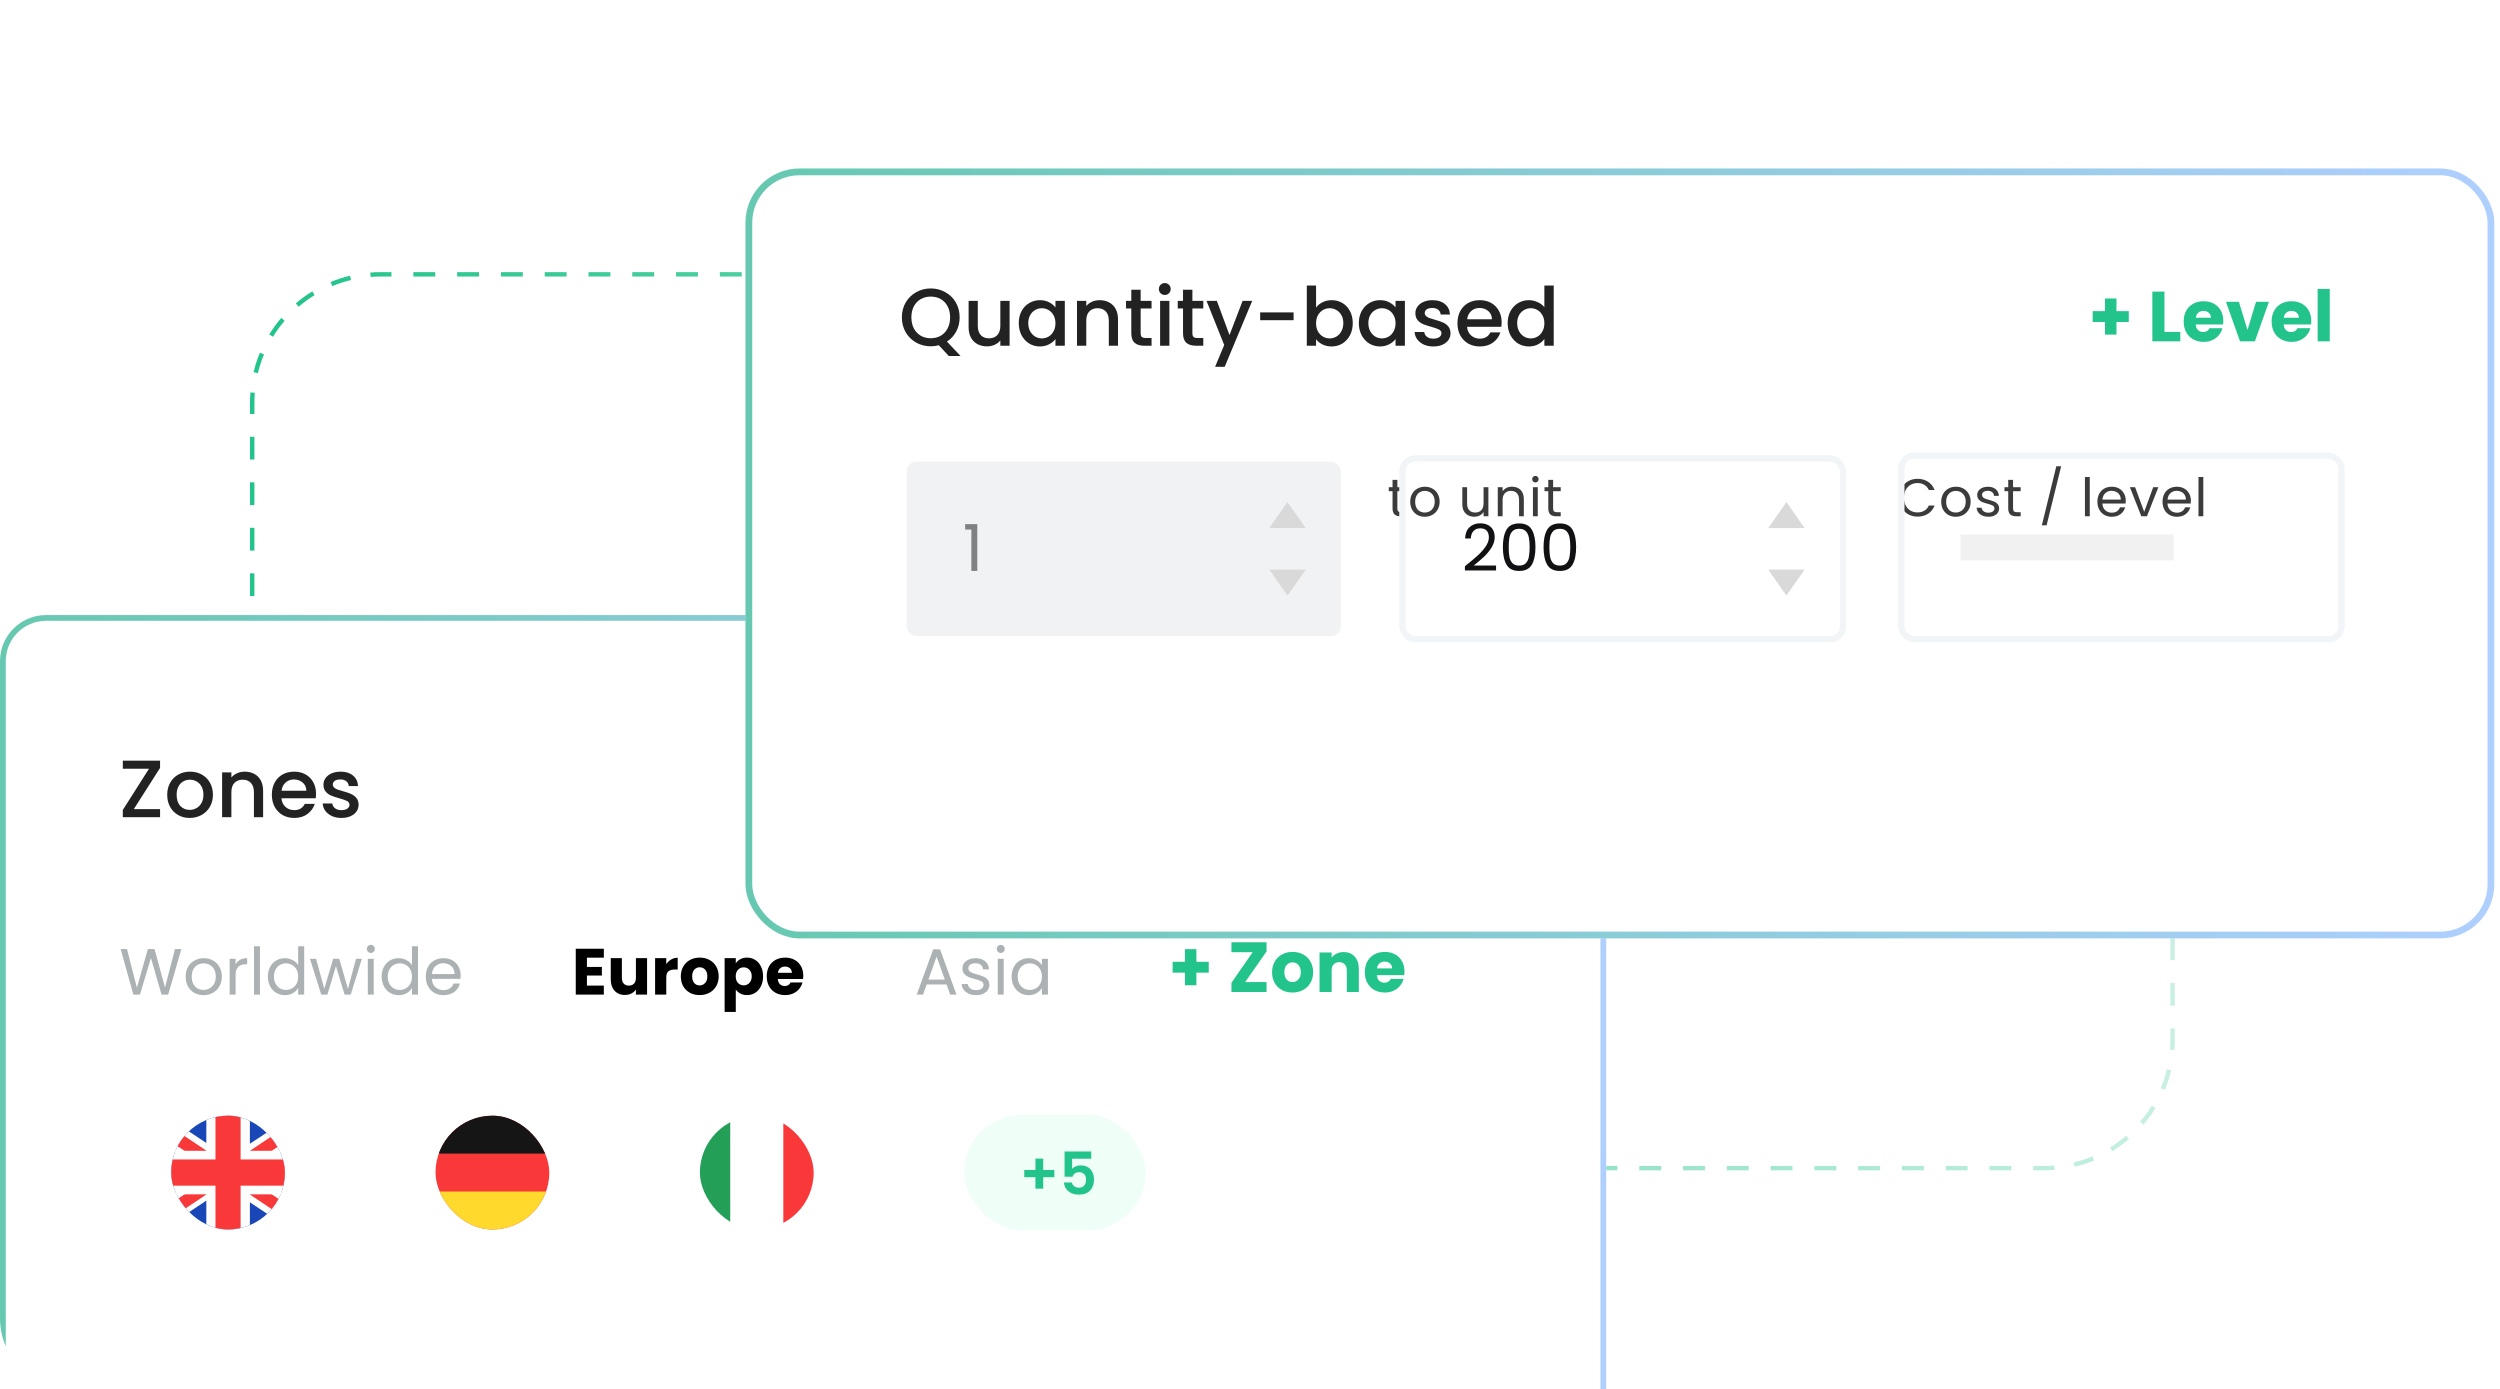 <svg width="565" height="314" viewBox="0 0 565 314" fill="none" xmlns="http://www.w3.org/2000/svg">
<path fill-rule="evenodd" clip-rule="evenodd" d="M86 62.5C85.246 62.5 84.5 62.529 83.761 62.587L83.684 61.59C84.448 61.53 85.221 61.5 86 61.5H88.474V62.5H86ZM98.368 62.5H93.421V61.5H98.368V62.5ZM108.263 62.5H103.316V61.5H108.263V62.5ZM118.158 62.5H113.211V61.5H118.158V62.5ZM128.053 62.5H123.105V61.5H128.053V62.5ZM137.947 62.5H133V61.5H137.947V62.5ZM147.842 62.5H142.895V61.5H147.842V62.5ZM157.737 62.5H152.789V61.5H157.737V62.5ZM167.632 62.5H162.684V61.5H167.632V62.5ZM177.526 62.5H172.579V61.5H177.526V62.5ZM187.421 62.5H182.474V61.5H187.421V62.5ZM197.316 62.5H192.368V61.5H197.316V62.5ZM207.211 62.5H202.263V61.5H207.211V62.5ZM217.105 62.5H212.158V61.5H217.105V62.5ZM227 62.5H222.053V61.5H227V62.5ZM236.895 62.5H231.947V61.5H236.895V62.5ZM246.79 62.5H241.842V61.5H246.79V62.5ZM256.684 62.5H251.737V61.5H256.684V62.5ZM266.579 62.5H261.632V61.5H266.579V62.5ZM276.474 62.5H271.526V61.5H276.474V62.5ZM286.369 62.5H281.421V61.5H286.369V62.5ZM296.263 62.5H291.316V61.5H296.263V62.5ZM306.158 62.5H301.211V61.5H306.158V62.5ZM316.053 62.5H311.105V61.5H316.053V62.5ZM325.948 62.5H321V61.5H325.948V62.5ZM335.842 62.5H330.895V61.5H335.842V62.5ZM345.737 62.5H340.79V61.5H345.737V62.5ZM355.632 62.5H350.684V61.5H355.632V62.5ZM365.526 62.5H360.579V61.5H365.526V62.5ZM375.421 62.5H370.474V61.5H375.421V62.5ZM385.316 62.5H380.368V61.5H385.316V62.5ZM395.211 62.5H390.263V61.5H395.211V62.5ZM405.105 62.5H400.158V61.5H405.105V62.5ZM415 62.5H410.053V61.5H415V62.5ZM424.895 62.5H419.947V61.5H424.895V62.5ZM434.789 62.5H429.842V61.5H434.789V62.5ZM444.684 62.5H439.737V61.5H444.684V62.5ZM454.579 62.5H449.632V61.5H454.579V62.5ZM462 62.5H459.526V61.5H462C462.779 61.5 463.552 61.53 464.316 61.59L464.239 62.587C463.5 62.529 462.754 62.5 462 62.5ZM472.909 64.662C471.542 64.096 470.121 63.632 468.656 63.281L468.889 62.309C470.406 62.672 471.877 63.152 473.292 63.739L472.909 64.662ZM79.344 63.281C77.879 63.632 76.458 64.096 75.091 64.662L74.708 63.739C76.123 63.152 77.594 62.672 79.111 62.309L79.344 63.281ZM71.107 66.696C69.832 67.479 68.623 68.36 67.491 69.328L66.841 68.568C68.013 67.566 69.264 66.654 70.584 65.844L71.107 66.696ZM480.509 69.328C479.377 68.36 478.168 67.479 476.893 66.696L477.416 65.844C478.736 66.654 479.987 67.566 481.159 68.568L480.509 69.328ZM64.328 72.491C63.36 73.623 62.479 74.832 61.696 76.107L60.844 75.584C61.654 74.264 62.566 73.013 63.568 71.841L64.328 72.491ZM486.304 76.107C485.521 74.832 484.64 73.623 483.672 72.491L484.432 71.841C485.434 73.013 486.346 74.264 487.156 75.584L486.304 76.107ZM59.662 80.091C59.096 81.458 58.632 82.879 58.281 84.344L57.309 84.111C57.672 82.594 58.152 81.123 58.739 79.708L59.662 80.091ZM489.719 84.344C489.368 82.879 488.905 81.458 488.338 80.091L489.261 79.708C489.848 81.123 490.328 82.594 490.691 84.111L489.719 84.344ZM490.5 91C490.5 90.246 490.471 89.5 490.413 88.761L491.41 88.684C491.47 89.448 491.5 90.221 491.5 91V93.571H490.5V91ZM57.587 88.761C57.529 89.5 57.5 90.246 57.5 91V93.571H56.5V91C56.5 90.221 56.53 89.448 56.59 88.684L57.587 88.761ZM57.5 98.714V103.857H56.5V98.714H57.5ZM490.5 103.857V98.714H491.5V103.857H490.5ZM57.5 109V114.143H56.5V109H57.5ZM490.5 114.143V109H491.5V114.143H490.5ZM57.5 119.286V124.429H56.5V119.286H57.5ZM490.5 124.429V119.286H491.5V124.429H490.5ZM57.5 129.571V134.714H56.5V129.571H57.5ZM490.5 134.714V129.571H491.5V134.714H490.5ZM57.5 139.857V145H56.5V139.857H57.5ZM490.5 145V139.857H491.5V145H490.5ZM57.5 150.143V155.286H56.5V150.143H57.5ZM490.5 155.286V150.143H491.5V155.286H490.5ZM57.5 160.429V165.571H56.5V160.429H57.5ZM490.5 165.571V160.429H491.5V165.571H490.5ZM57.5 170.714V175.857H56.5V170.714H57.5ZM490.5 175.857V170.714H491.5V175.857H490.5ZM57.5 181V186.143H56.5V181H57.5ZM490.5 186.143V181H491.5V186.143H490.5ZM57.5 191.286V196.429H56.5V191.286H57.5ZM490.5 196.429V191.286H491.5V196.429H490.5ZM57.5 201.571V206.714H56.5V201.571H57.5ZM490.5 206.714V201.571H491.5V206.714H490.5ZM57.5 211.857V217H56.5V211.857H57.5ZM490.5 217V211.857H491.5V217H490.5ZM57.5 222.143V227.286H56.5V222.143H57.5ZM490.5 227.286V222.143H491.5V227.286H490.5ZM57.5 232.429V235C57.5 235.754 57.529 236.5 57.587 237.239L56.59 237.316C56.53 236.552 56.5 235.779 56.5 235V232.429H57.5ZM490.5 235V232.429H491.5V235C491.5 235.779 491.47 236.552 491.41 237.316L490.413 237.239C490.471 236.5 490.5 235.754 490.5 235ZM488.338 245.909C488.905 244.542 489.368 243.121 489.719 241.656L490.691 241.889C490.328 243.406 489.848 244.877 489.261 246.292L488.338 245.909ZM58.281 241.657C58.632 243.121 59.096 244.542 59.662 245.909L58.739 246.292C58.152 244.877 57.672 243.406 57.309 241.889L58.281 241.657ZM61.696 249.893C62.479 251.168 63.36 252.377 64.328 253.509L63.568 254.159C62.566 252.987 61.654 251.736 60.844 250.416L61.696 249.893ZM483.672 253.509C484.64 252.377 485.521 251.168 486.304 249.893L487.156 250.416C486.346 251.736 485.434 252.987 484.432 254.159L483.672 253.509ZM67.491 256.672C68.623 257.64 69.832 258.521 71.107 259.304L70.584 260.156C69.264 259.346 68.013 258.434 66.841 257.432L67.491 256.672ZM476.893 259.304C478.168 258.521 479.377 257.64 480.509 256.672L481.159 257.432C479.987 258.434 478.736 259.346 477.416 260.156L476.893 259.304ZM75.091 261.338C76.458 261.905 77.879 262.368 79.344 262.719L79.111 263.691C77.594 263.328 76.123 262.848 74.708 262.261L75.091 261.338ZM468.656 262.719C470.121 262.368 471.542 261.905 472.909 261.338L473.292 262.261C471.877 262.848 470.406 263.328 468.889 263.691L468.656 262.719ZM83.761 263.413C84.5 263.471 85.246 263.5 86 263.5H88.474V264.5H86C85.221 264.5 84.448 264.47 83.684 264.41L83.761 263.413ZM462 263.5C462.754 263.5 463.5 263.471 464.239 263.413L464.316 264.41C463.552 264.47 462.779 264.5 462 264.5H459.526V263.5H462ZM93.421 263.5H98.368V264.5H93.421V263.5ZM103.316 263.5H108.263V264.5H103.316V263.5ZM113.211 263.5H118.158V264.5H113.211V263.5ZM123.105 263.5H128.053V264.5H123.105V263.5ZM133 263.5H137.947V264.5H133V263.5ZM142.895 263.5H147.842V264.5H142.895V263.5ZM152.789 263.5H157.737V264.5H152.789V263.5ZM162.684 263.5H167.631V264.5H162.684V263.5ZM172.579 263.5H177.526V264.5H172.579V263.5ZM182.474 263.5H187.421V264.5H182.474V263.5ZM192.368 263.5H197.316V264.5H192.368V263.5ZM202.263 263.5H207.21V264.5H202.263V263.5ZM212.158 263.5H217.105V264.5H212.158V263.5ZM222.052 263.5H227V264.5H222.052V263.5ZM231.947 263.5H236.895V264.5H231.947V263.5ZM241.842 263.5H246.789V264.5H241.842V263.5ZM251.737 263.5H256.684V264.5H251.737V263.5ZM261.631 263.5H266.579V264.5H261.631V263.5ZM271.526 263.5H276.474V264.5H271.526V263.5ZM281.421 263.5H286.368V264.5H281.421V263.5ZM291.316 263.5H296.263V264.5H291.316V263.5ZM301.21 263.5H306.158V264.5H301.21V263.5ZM311.105 263.5H316.053V264.5H311.105V263.5ZM321 263.5H325.947V264.5H321V263.5ZM330.895 263.5H335.842V264.5H330.895V263.5ZM340.789 263.5H345.737V264.5H340.789V263.5ZM350.684 263.5H355.632V264.5H350.684V263.5ZM360.579 263.5H365.526V264.5H360.579V263.5ZM370.474 263.5H375.421V264.5H370.474V263.5ZM380.368 263.5H385.316V264.5H380.368V263.5ZM390.263 263.5H395.211V264.5H390.263V263.5ZM400.158 263.5H405.105V264.5H400.158V263.5ZM410.053 263.5H415V264.5H410.053V263.5ZM419.947 263.5H424.895V264.5H419.947V263.5ZM429.842 263.5H434.789V264.5H429.842V263.5ZM439.737 263.5H444.684V264.5H439.737V263.5ZM449.632 263.5H454.579V264.5H449.632V263.5Z" fill="url(#paint0_linear_4394_28392)"/>
<g clip-path="url(#clip0_4394_28392)">
<rect y="139" width="363" height="192" rx="10.419" fill="white"/>
<rect x="0.651" y="139.651" width="361.698" height="190.698" rx="9.768" stroke="url(#paint1_linear_4394_28392)" stroke-opacity="0.6" stroke-width="1.302"/>
<path d="M273.172 219.818H270.388V222.666H267.796V219.818H265.012V217.37H267.796V214.506H270.388V217.37H273.172V219.818ZM281.41 221.946H286.242V224.186H278.306V222.106L283.106 215.194H278.306V212.954H286.242V215.034L281.41 221.946ZM292.093 224.314C291.218 224.314 290.429 224.127 289.725 223.754C289.032 223.38 288.482 222.847 288.077 222.154C287.682 221.46 287.485 220.65 287.485 219.722C287.485 218.804 287.688 217.999 288.093 217.306C288.498 216.602 289.053 216.063 289.757 215.69C290.461 215.316 291.25 215.13 292.125 215.13C293 215.13 293.789 215.316 294.493 215.69C295.197 216.063 295.752 216.602 296.157 217.306C296.562 217.999 296.765 218.804 296.765 219.722C296.765 220.639 296.557 221.45 296.141 222.154C295.736 222.847 295.176 223.38 294.461 223.754C293.757 224.127 292.968 224.314 292.093 224.314ZM292.093 221.946C292.616 221.946 293.058 221.754 293.421 221.37C293.794 220.986 293.981 220.436 293.981 219.722C293.981 219.007 293.8 218.458 293.437 218.074C293.085 217.69 292.648 217.498 292.125 217.498C291.592 217.498 291.149 217.69 290.797 218.074C290.445 218.447 290.269 218.996 290.269 219.722C290.269 220.436 290.44 220.986 290.781 221.37C291.133 221.754 291.57 221.946 292.093 221.946ZM303.657 215.162C304.702 215.162 305.534 215.503 306.153 216.186C306.782 216.858 307.097 217.786 307.097 218.97V224.186H304.377V219.338C304.377 218.74 304.222 218.276 303.913 217.946C303.603 217.615 303.187 217.45 302.665 217.45C302.142 217.45 301.726 217.615 301.417 217.946C301.107 218.276 300.953 218.74 300.953 219.338V224.186H298.217V215.258H300.953V216.442C301.23 216.047 301.603 215.738 302.073 215.514C302.542 215.279 303.07 215.162 303.657 215.162ZM317.414 219.578C317.414 219.834 317.398 220.1 317.366 220.378H311.174C311.217 220.932 311.393 221.359 311.702 221.658C312.022 221.946 312.411 222.09 312.87 222.09C313.553 222.09 314.027 221.802 314.294 221.226H317.206C317.057 221.812 316.785 222.34 316.39 222.81C316.006 223.279 315.521 223.647 314.934 223.914C314.347 224.18 313.691 224.314 312.966 224.314C312.091 224.314 311.313 224.127 310.63 223.754C309.947 223.38 309.414 222.847 309.03 222.154C308.646 221.46 308.454 220.65 308.454 219.722C308.454 218.794 308.641 217.983 309.014 217.29C309.398 216.596 309.931 216.063 310.614 215.69C311.297 215.316 312.081 215.13 312.966 215.13C313.83 215.13 314.598 215.311 315.27 215.674C315.942 216.036 316.465 216.554 316.838 217.226C317.222 217.898 317.414 218.682 317.414 219.578ZM314.614 218.858C314.614 218.388 314.454 218.015 314.134 217.738C313.814 217.46 313.414 217.322 312.934 217.322C312.475 217.322 312.086 217.455 311.766 217.722C311.457 217.988 311.265 218.367 311.19 218.858H314.614Z" fill="#23C48C"/>
<path d="M40.991 214.485L38.009 224.773H36.504L34.113 216.493L31.633 224.773L30.142 224.788L27.264 214.485H28.696L30.939 223.209L33.419 214.485H34.924L37.286 223.179L39.544 214.485H40.991ZM45.989 224.906C45.231 224.906 44.542 224.734 43.922 224.39C43.312 224.045 42.83 223.558 42.476 222.928C42.131 222.289 41.959 221.551 41.959 220.714C41.959 219.888 42.136 219.16 42.49 218.53C42.855 217.89 43.346 217.403 43.966 217.069C44.586 216.724 45.28 216.552 46.048 216.552C46.815 216.552 47.509 216.724 48.129 217.069C48.749 217.403 49.236 217.885 49.59 218.515C49.954 219.145 50.136 219.878 50.136 220.714C50.136 221.551 49.949 222.289 49.575 222.928C49.211 223.558 48.714 224.045 48.084 224.39C47.455 224.734 46.756 224.906 45.989 224.906ZM45.989 223.725C46.471 223.725 46.923 223.612 47.346 223.386C47.77 223.16 48.109 222.82 48.365 222.368C48.631 221.915 48.764 221.364 48.764 220.714C48.764 220.065 48.636 219.514 48.38 219.061C48.124 218.609 47.789 218.274 47.376 218.057C46.963 217.831 46.515 217.718 46.033 217.718C45.541 217.718 45.088 217.831 44.675 218.057C44.271 218.274 43.947 218.609 43.701 219.061C43.455 219.514 43.332 220.065 43.332 220.714C43.332 221.374 43.45 221.93 43.686 222.382C43.932 222.835 44.257 223.174 44.66 223.401C45.064 223.617 45.506 223.725 45.989 223.725ZM53.245 217.998C53.482 217.536 53.816 217.177 54.249 216.921C54.692 216.665 55.228 216.537 55.858 216.537V217.925H55.504C53.998 217.925 53.245 218.741 53.245 220.375V224.773H51.902V216.685H53.245V217.998ZM58.752 213.851V224.773H57.408V213.851H58.752ZM60.539 220.7C60.539 219.873 60.706 219.15 61.041 218.53C61.376 217.9 61.833 217.413 62.414 217.069C63.004 216.724 63.663 216.552 64.392 216.552C65.021 216.552 65.607 216.7 66.148 216.995C66.689 217.28 67.103 217.659 67.388 218.131V213.851H68.746V224.773H67.388V223.253C67.122 223.735 66.729 224.134 66.207 224.449C65.686 224.754 65.076 224.906 64.377 224.906C63.658 224.906 63.004 224.729 62.414 224.375C61.833 224.021 61.376 223.524 61.041 222.884C60.706 222.245 60.539 221.516 60.539 220.7ZM67.388 220.714C67.388 220.104 67.265 219.573 67.019 219.12C66.773 218.668 66.438 218.323 66.015 218.087C65.602 217.841 65.144 217.718 64.642 217.718C64.141 217.718 63.683 217.836 63.27 218.072C62.856 218.308 62.527 218.653 62.281 219.105C62.035 219.558 61.912 220.089 61.912 220.7C61.912 221.32 62.035 221.861 62.281 222.323C62.527 222.776 62.856 223.125 63.27 223.371C63.683 223.607 64.141 223.725 64.642 223.725C65.144 223.725 65.602 223.607 66.015 223.371C66.438 223.125 66.773 222.776 67.019 222.323C67.265 221.861 67.388 221.324 67.388 220.714ZM81.791 216.685L79.267 224.773H77.879L75.931 218.353L73.983 224.773H72.595L70.056 216.685H71.429L73.289 223.475L75.296 216.685H76.669L78.632 223.489L80.462 216.685H81.791ZM83.817 215.371C83.562 215.371 83.345 215.283 83.168 215.105C82.991 214.928 82.902 214.712 82.902 214.456C82.902 214.2 82.991 213.984 83.168 213.807C83.345 213.629 83.562 213.541 83.817 213.541C84.064 213.541 84.27 213.629 84.437 213.807C84.615 213.984 84.703 214.2 84.703 214.456C84.703 214.712 84.615 214.928 84.437 215.105C84.27 215.283 84.064 215.371 83.817 215.371ZM84.467 216.685V224.773H83.124V216.685H84.467ZM86.254 220.7C86.254 219.873 86.422 219.15 86.756 218.53C87.091 217.9 87.548 217.413 88.129 217.069C88.719 216.724 89.379 216.552 90.107 216.552C90.737 216.552 91.322 216.7 91.863 216.995C92.404 217.28 92.818 217.659 93.103 218.131V213.851H94.461V224.773H93.103V223.253C92.838 223.735 92.444 224.134 91.922 224.449C91.401 224.754 90.791 224.906 90.092 224.906C89.374 224.906 88.719 224.729 88.129 224.375C87.548 224.021 87.091 223.524 86.756 222.884C86.422 222.245 86.254 221.516 86.254 220.7ZM93.103 220.714C93.103 220.104 92.98 219.573 92.734 219.12C92.488 218.668 92.154 218.323 91.73 218.087C91.317 217.841 90.86 217.718 90.358 217.718C89.856 217.718 89.398 217.836 88.985 218.072C88.572 218.308 88.242 218.653 87.996 219.105C87.75 219.558 87.627 220.089 87.627 220.7C87.627 221.32 87.75 221.861 87.996 222.323C88.242 222.776 88.572 223.125 88.985 223.371C89.398 223.607 89.856 223.725 90.358 223.725C90.86 223.725 91.317 223.607 91.73 223.371C92.154 223.125 92.488 222.776 92.734 222.323C92.98 221.861 93.103 221.324 93.103 220.714ZM104.111 220.419C104.111 220.675 104.096 220.946 104.067 221.231H97.602C97.651 222.028 97.922 222.653 98.414 223.106C98.915 223.548 99.521 223.77 100.229 223.77C100.81 223.77 101.292 223.637 101.676 223.371C102.069 223.096 102.345 222.732 102.502 222.279H103.949C103.732 223.056 103.299 223.691 102.65 224.183C102 224.665 101.193 224.906 100.229 224.906C99.462 224.906 98.773 224.734 98.163 224.39C97.562 224.045 97.09 223.558 96.746 222.928C96.401 222.289 96.229 221.551 96.229 220.714C96.229 219.878 96.396 219.145 96.731 218.515C97.066 217.885 97.533 217.403 98.133 217.069C98.743 216.724 99.442 216.552 100.229 216.552C100.997 216.552 101.676 216.719 102.266 217.054C102.856 217.388 103.309 217.851 103.624 218.441C103.949 219.022 104.111 219.681 104.111 220.419ZM102.724 220.139C102.724 219.627 102.61 219.189 102.384 218.825C102.158 218.451 101.848 218.171 101.454 217.984C101.07 217.787 100.642 217.688 100.17 217.688C99.491 217.688 98.911 217.905 98.428 218.338C97.956 218.771 97.686 219.371 97.617 220.139H102.724Z" fill="#ACB1B3"/>
<path d="M132.645 216.434V218.53H136.025V220.478H132.645V222.751H136.468V224.773H130.121V214.412H136.468V216.434H132.645ZM146.239 216.537V224.773H143.715V223.652C143.459 224.016 143.11 224.311 142.667 224.537C142.234 224.754 141.752 224.862 141.221 224.862C140.591 224.862 140.035 224.724 139.553 224.449C139.071 224.163 138.697 223.755 138.431 223.224C138.165 222.692 138.033 222.067 138.033 221.349V216.537H140.542V221.01C140.542 221.561 140.685 221.989 140.97 222.294C141.255 222.599 141.639 222.751 142.121 222.751C142.613 222.751 143.002 222.599 143.287 222.294C143.573 221.989 143.715 221.561 143.715 221.01V216.537H146.239ZM150.576 217.91C150.872 217.457 151.241 217.103 151.683 216.847C152.126 216.581 152.618 216.449 153.159 216.449V219.12H152.466C151.836 219.12 151.364 219.258 151.049 219.534C150.734 219.799 150.576 220.272 150.576 220.951V224.773H148.052V216.537H150.576V217.91ZM158.115 224.892C157.308 224.892 156.58 224.719 155.93 224.375C155.291 224.031 154.784 223.538 154.41 222.899C154.046 222.259 153.864 221.511 153.864 220.655C153.864 219.809 154.051 219.066 154.425 218.427C154.799 217.777 155.31 217.28 155.96 216.936C156.609 216.591 157.338 216.419 158.144 216.419C158.951 216.419 159.68 216.591 160.329 216.936C160.978 217.28 161.49 217.777 161.864 218.427C162.238 219.066 162.425 219.809 162.425 220.655C162.425 221.502 162.233 222.249 161.849 222.899C161.475 223.538 160.959 224.031 160.299 224.375C159.65 224.719 158.922 224.892 158.115 224.892ZM158.115 222.707C158.597 222.707 159.005 222.53 159.34 222.176C159.684 221.821 159.857 221.315 159.857 220.655C159.857 219.996 159.689 219.489 159.355 219.135C159.03 218.781 158.627 218.604 158.144 218.604C157.652 218.604 157.244 218.781 156.919 219.135C156.595 219.479 156.432 219.986 156.432 220.655C156.432 221.315 156.59 221.821 156.905 222.176C157.229 222.53 157.633 222.707 158.115 222.707ZM166.288 217.703C166.534 217.319 166.873 217.01 167.306 216.773C167.739 216.537 168.246 216.419 168.827 216.419C169.506 216.419 170.121 216.591 170.672 216.936C171.223 217.28 171.656 217.772 171.971 218.412C172.295 219.051 172.458 219.794 172.458 220.641C172.458 221.487 172.295 222.235 171.971 222.884C171.656 223.524 171.223 224.021 170.672 224.375C170.121 224.719 169.506 224.892 168.827 224.892C168.256 224.892 167.749 224.773 167.306 224.537C166.873 224.301 166.534 223.996 166.288 223.622V228.7H163.764V216.537H166.288V217.703ZM169.889 220.641C169.889 220.011 169.712 219.519 169.358 219.165C169.014 218.8 168.586 218.618 168.074 218.618C167.572 218.618 167.144 218.8 166.79 219.165C166.445 219.529 166.273 220.026 166.273 220.655C166.273 221.285 166.445 221.782 166.79 222.146C167.144 222.51 167.572 222.692 168.074 222.692C168.576 222.692 169.004 222.51 169.358 222.146C169.712 221.772 169.889 221.27 169.889 220.641ZM181.546 220.522C181.546 220.759 181.531 221.005 181.502 221.26H175.789C175.829 221.772 175.991 222.166 176.276 222.441C176.572 222.707 176.931 222.84 177.354 222.84C177.984 222.84 178.422 222.574 178.668 222.043H181.354C181.216 222.584 180.965 223.071 180.601 223.504C180.247 223.937 179.799 224.277 179.258 224.523C178.717 224.769 178.112 224.892 177.443 224.892C176.636 224.892 175.917 224.719 175.288 224.375C174.658 224.031 174.166 223.538 173.811 222.899C173.457 222.259 173.28 221.511 173.28 220.655C173.28 219.799 173.452 219.051 173.797 218.412C174.151 217.772 174.643 217.28 175.273 216.936C175.903 216.591 176.626 216.419 177.443 216.419C178.24 216.419 178.948 216.586 179.568 216.921C180.188 217.256 180.67 217.733 181.015 218.353C181.369 218.973 181.546 219.696 181.546 220.522ZM178.963 219.858C178.963 219.425 178.815 219.081 178.52 218.825C178.225 218.569 177.856 218.441 177.413 218.441C176.99 218.441 176.631 218.564 176.335 218.81C176.05 219.056 175.873 219.406 175.804 219.858H178.963Z" fill="black"/>
<path d="M213.917 222.486H209.43L208.604 224.773H207.187L210.906 214.545H212.456L216.161 224.773H214.744L213.917 222.486ZM213.534 221.393L211.674 216.198L209.814 221.393H213.534ZM220.646 224.906C220.026 224.906 219.47 224.803 218.978 224.596C218.486 224.38 218.097 224.085 217.812 223.711C217.526 223.327 217.369 222.889 217.339 222.397H218.727C218.766 222.8 218.953 223.13 219.288 223.386C219.632 223.642 220.08 223.77 220.631 223.77C221.143 223.77 221.546 223.657 221.841 223.43C222.136 223.204 222.284 222.919 222.284 222.574C222.284 222.22 222.127 221.959 221.812 221.792C221.497 221.615 221.01 221.443 220.35 221.275C219.75 221.118 219.258 220.96 218.874 220.803C218.5 220.636 218.176 220.395 217.9 220.08C217.635 219.755 217.502 219.332 217.502 218.81C217.502 218.397 217.625 218.018 217.871 217.674C218.117 217.329 218.466 217.059 218.919 216.862C219.371 216.655 219.888 216.552 220.468 216.552C221.364 216.552 222.087 216.778 222.638 217.231C223.189 217.684 223.485 218.303 223.524 219.091H222.181C222.151 218.668 221.979 218.328 221.664 218.072C221.359 217.816 220.946 217.688 220.424 217.688C219.942 217.688 219.558 217.792 219.273 217.998C218.988 218.205 218.845 218.476 218.845 218.81C218.845 219.076 218.928 219.297 219.096 219.474C219.273 219.642 219.489 219.78 219.745 219.888C220.011 219.986 220.375 220.099 220.837 220.227C221.418 220.385 221.89 220.542 222.254 220.7C222.619 220.847 222.929 221.074 223.184 221.379C223.45 221.684 223.588 222.082 223.598 222.574C223.598 223.017 223.475 223.415 223.229 223.77C222.983 224.124 222.633 224.404 222.181 224.611C221.738 224.808 221.226 224.906 220.646 224.906ZM226.188 215.371C225.932 215.371 225.715 215.283 225.538 215.105C225.361 214.928 225.272 214.712 225.272 214.456C225.272 214.2 225.361 213.984 225.538 213.807C225.715 213.629 225.932 213.541 226.188 213.541C226.434 213.541 226.64 213.629 226.807 213.807C226.985 213.984 227.073 214.2 227.073 214.456C227.073 214.712 226.985 214.928 226.807 215.105C226.64 215.283 226.434 215.371 226.188 215.371ZM226.837 216.685V224.773H225.494V216.685H226.837ZM228.624 220.7C228.624 219.873 228.792 219.15 229.126 218.53C229.461 217.9 229.918 217.413 230.499 217.069C231.089 216.724 231.744 216.552 232.462 216.552C233.171 216.552 233.786 216.704 234.307 217.01C234.829 217.315 235.217 217.698 235.473 218.161V216.685H236.831V224.773H235.473V223.268C235.207 223.74 234.809 224.134 234.278 224.449C233.756 224.754 233.146 224.906 232.447 224.906C231.729 224.906 231.079 224.729 230.499 224.375C229.918 224.021 229.461 223.524 229.126 222.884C228.792 222.245 228.624 221.516 228.624 220.7ZM235.473 220.714C235.473 220.104 235.35 219.573 235.104 219.12C234.858 218.668 234.524 218.323 234.1 218.087C233.687 217.841 233.23 217.718 232.728 217.718C232.226 217.718 231.768 217.836 231.355 218.072C230.942 218.308 230.612 218.653 230.366 219.105C230.12 219.558 229.997 220.089 229.997 220.7C229.997 221.32 230.12 221.861 230.366 222.323C230.612 222.776 230.942 223.125 231.355 223.371C231.768 223.607 232.226 223.725 232.728 223.725C233.23 223.725 233.687 223.607 234.1 223.371C234.524 223.125 234.858 222.776 235.104 222.323C235.35 221.861 235.473 221.324 235.473 220.714Z" fill="#ACB1B3"/>
<path d="M30.238 182.869H36.178V184.689H27.755V183.053L33.677 173.73H27.755V171.909H36.178V173.546L30.238 182.869ZM42.864 184.855C41.908 184.855 41.044 184.64 40.271 184.211C39.499 183.77 38.892 183.157 38.451 182.372C38.009 181.576 37.789 180.656 37.789 179.614C37.789 178.584 38.015 177.671 38.469 176.874C38.923 176.077 39.542 175.464 40.326 175.035C41.111 174.606 41.987 174.392 42.956 174.392C43.924 174.392 44.801 174.606 45.586 175.035C46.37 175.464 46.989 176.077 47.443 176.874C47.896 177.671 48.123 178.584 48.123 179.614C48.123 180.644 47.89 181.557 47.424 182.354C46.959 183.151 46.321 183.77 45.512 184.211C44.715 184.64 43.832 184.855 42.864 184.855ZM42.864 183.034C43.403 183.034 43.906 182.906 44.372 182.648C44.85 182.391 45.236 182.005 45.53 181.49C45.825 180.975 45.972 180.35 45.972 179.614C45.972 178.879 45.831 178.259 45.549 177.757C45.267 177.242 44.893 176.856 44.427 176.598C43.961 176.341 43.459 176.212 42.919 176.212C42.38 176.212 41.877 176.341 41.411 176.598C40.958 176.856 40.596 177.242 40.326 177.757C40.057 178.259 39.922 178.879 39.922 179.614C39.922 180.705 40.198 181.551 40.749 182.152C41.313 182.74 42.018 183.034 42.864 183.034ZM55.308 174.392C56.104 174.392 56.816 174.557 57.441 174.888C58.078 175.219 58.575 175.71 58.93 176.359C59.286 177.009 59.464 177.794 59.464 178.713V184.689H57.386V179.026C57.386 178.119 57.159 177.426 56.705 176.948C56.252 176.457 55.633 176.212 54.848 176.212C54.063 176.212 53.438 176.457 52.972 176.948C52.519 177.426 52.292 178.119 52.292 179.026V184.689H50.196V174.557H52.292V175.716C52.635 175.299 53.07 174.974 53.597 174.741C54.137 174.508 54.707 174.392 55.308 174.392ZM71.424 179.375C71.424 179.755 71.399 180.098 71.35 180.405H63.609C63.67 181.214 63.97 181.864 64.51 182.354C65.049 182.844 65.711 183.09 66.496 183.09C67.624 183.09 68.42 182.618 68.886 181.674H71.148C70.841 182.605 70.284 183.372 69.475 183.972C68.678 184.561 67.685 184.855 66.496 184.855C65.527 184.855 64.657 184.64 63.884 184.211C63.124 183.77 62.524 183.157 62.082 182.372C61.653 181.576 61.439 180.656 61.439 179.614C61.439 178.572 61.647 177.659 62.064 176.874C62.493 176.077 63.088 175.464 63.848 175.035C64.62 174.606 65.503 174.392 66.496 174.392C67.452 174.392 68.304 174.6 69.052 175.017C69.799 175.434 70.382 176.022 70.799 176.782C71.215 177.53 71.424 178.394 71.424 179.375ZM69.236 178.713C69.223 177.941 68.948 177.322 68.408 176.856C67.869 176.39 67.201 176.157 66.404 176.157C65.68 176.157 65.061 176.39 64.546 176.856C64.031 177.309 63.725 177.928 63.627 178.713H69.236ZM77.165 184.855C76.368 184.855 75.651 184.714 75.013 184.432C74.388 184.138 73.891 183.745 73.524 183.255C73.156 182.752 72.96 182.195 72.935 181.582H75.105C75.142 182.011 75.344 182.372 75.712 182.667C76.092 182.949 76.564 183.09 77.128 183.09C77.716 183.09 78.17 182.979 78.489 182.759C78.82 182.526 78.985 182.231 78.985 181.876C78.985 181.496 78.801 181.214 78.433 181.03C78.078 180.846 77.508 180.644 76.723 180.423C75.963 180.215 75.344 180.013 74.866 179.816C74.388 179.62 73.971 179.32 73.615 178.915C73.272 178.511 73.101 177.978 73.101 177.316C73.101 176.776 73.26 176.286 73.579 175.844C73.897 175.391 74.351 175.035 74.939 174.778C75.54 174.52 76.227 174.392 76.999 174.392C78.151 174.392 79.077 174.686 79.776 175.274C80.487 175.851 80.867 176.641 80.916 177.647H78.82C78.783 177.193 78.599 176.831 78.268 176.562C77.937 176.292 77.49 176.157 76.925 176.157C76.374 176.157 75.951 176.261 75.657 176.47C75.362 176.678 75.215 176.954 75.215 177.297C75.215 177.567 75.313 177.794 75.51 177.978C75.706 178.161 75.945 178.309 76.227 178.419C76.509 178.517 76.925 178.646 77.477 178.805C78.213 179.001 78.814 179.203 79.279 179.412C79.757 179.608 80.168 179.902 80.511 180.295C80.855 180.687 81.032 181.208 81.045 181.858C81.045 182.434 80.885 182.949 80.567 183.402C80.248 183.856 79.794 184.211 79.206 184.469C78.63 184.726 77.949 184.855 77.165 184.855Z" fill="#222222"/>
<g clip-path="url(#clip1_4394_28392)">
<rect x="38.68" y="252.145" width="25.714" height="25.714" rx="12.857" fill="#1A47B8"/>
<path fill-rule="evenodd" clip-rule="evenodd" d="M37.367 252.145H33.537V256.43L65.686 277.858L69.536 277.858V273.573L37.367 252.145Z" fill="white"/>
<path d="M34.814 252.145L69.536 275.348V277.858L68.289 277.858L33.537 254.631V252.145H34.814Z" fill="#F93939"/>
<path fill-rule="evenodd" clip-rule="evenodd" d="M66.108 252.145H69.536V256.43C69.536 256.43 47.268 270.706 36.966 277.858H33.537V273.573L66.108 252.145Z" fill="white"/>
<path d="M69.536 252.145H68.374L33.537 275.368V277.858H34.814L69.536 254.65V252.145Z" fill="#F93939"/>
<path fill-rule="evenodd" clip-rule="evenodd" d="M46.629 252.145H56.474V260.076H69.536V269.921H56.474V277.858H46.629V269.921H33.537V260.076H46.629V252.145Z" fill="white"/>
<path fill-rule="evenodd" clip-rule="evenodd" d="M48.695 252.145H54.379V262.034H69.536V267.968H54.379V277.858H48.695V267.968H33.537V262.034H48.695V252.145Z" fill="#F93939"/>
</g>
<g clip-path="url(#clip2_4394_28392)">
<rect x="98.426" y="252.145" width="25.714" height="25.714" rx="12.857" fill="#F93939"/>
<path fill-rule="evenodd" clip-rule="evenodd" d="M93.283 269.287H129.282V277.858H93.283V269.287Z" fill="#FFDA2C"/>
<path fill-rule="evenodd" clip-rule="evenodd" d="M93.283 252.145H129.282V260.716H93.283V252.145Z" fill="#151515"/>
</g>
<g clip-path="url(#clip3_4394_28392)">
<rect x="158.174" y="252.145" width="25.714" height="25.714" rx="12.857" fill="white"/>
<path fill-rule="evenodd" clip-rule="evenodd" d="M153.031 252.145H165.031V277.858H153.031V252.145Z" fill="#249F58"/>
<path fill-rule="evenodd" clip-rule="evenodd" d="M177.031 252.145H189.03V277.858H177.031V252.145Z" fill="#F93939"/>
</g>
<g clip-path="url(#clip4_4394_28392)">
<rect x="217.92" y="252" width="41" height="26" rx="13" fill="#EFFFF8"/>
<path fill-rule="evenodd" clip-rule="evenodd" d="M218.123 252.113H271.764V265.513H218.123V252.113Z" fill="#EFFFF8"/>
<path d="M238.286 266.052H235.765V268.639H234.005V266.052H231.484V264.425H234.005V261.838H235.765V264.425H238.286V266.052ZM246.619 261.878H242.298V264.158C242.484 263.927 242.751 263.741 243.098 263.598C243.445 263.447 243.814 263.372 244.205 263.372C244.916 263.372 245.498 263.527 245.952 263.838C246.405 264.149 246.734 264.55 246.939 265.039C247.143 265.519 247.245 266.034 247.245 266.586C247.245 267.608 246.952 268.43 246.365 269.053C245.787 269.675 244.96 269.986 243.885 269.986C242.871 269.986 242.062 269.733 241.457 269.226C240.853 268.719 240.511 268.057 240.431 267.239H242.244C242.324 267.595 242.502 267.879 242.778 268.093C243.062 268.306 243.422 268.413 243.858 268.413C244.383 268.413 244.778 268.248 245.045 267.919C245.312 267.59 245.445 267.155 245.445 266.612C245.445 266.061 245.307 265.643 245.032 265.359C244.765 265.065 244.369 264.919 243.845 264.919C243.471 264.919 243.16 265.012 242.911 265.199C242.662 265.385 242.484 265.634 242.378 265.945H240.591V260.238H246.619V261.878Z" fill="#23C48C"/>
</g>
<g filter="url(#filter0_d_4394_28392)">
<rect x="168.473" y="11" width="395.245" height="174" rx="12.238" fill="white"/>
<rect x="169.238" y="11.765" width="393.715" height="172.47" rx="11.473" stroke="url(#paint2_linear_4394_28392)" stroke-opacity="0.6" stroke-width="1.53"/>
<path d="M208.795 81.243V82.131H205.159V84.951H208.111V85.839H205.159V89.607H204.067V81.243H208.795ZM211.48 84.099C211.672 83.723 211.944 83.431 212.296 83.223C212.656 83.015 213.092 82.911 213.604 82.911V84.039H213.316C212.092 84.039 211.48 84.703 211.48 86.031V89.607H210.388V83.031H211.48V84.099ZM218.007 89.715C217.391 89.715 216.831 89.575 216.327 89.295C215.831 89.015 215.439 88.619 215.151 88.107C214.871 87.587 214.731 86.987 214.731 86.307C214.731 85.635 214.875 85.043 215.163 84.531C215.459 84.011 215.859 83.615 216.363 83.343C216.867 83.063 217.431 82.923 218.055 82.923C218.679 82.923 219.243 83.063 219.747 83.343C220.251 83.615 220.647 84.007 220.935 84.519C221.231 85.031 221.379 85.627 221.379 86.307C221.379 86.987 221.227 87.587 220.923 88.107C220.627 88.619 220.223 89.015 219.711 89.295C219.199 89.575 218.631 89.715 218.007 89.715ZM218.007 88.755C218.399 88.755 218.767 88.663 219.111 88.479C219.455 88.295 219.731 88.019 219.939 87.651C220.155 87.283 220.263 86.835 220.263 86.307C220.263 85.779 220.159 85.331 219.951 84.963C219.743 84.595 219.471 84.323 219.135 84.147C218.799 83.963 218.435 83.871 218.043 83.871C217.643 83.871 217.275 83.963 216.939 84.147C216.611 84.323 216.347 84.595 216.147 84.963C215.947 85.331 215.847 85.779 215.847 86.307C215.847 86.843 215.943 87.295 216.135 87.663C216.335 88.031 216.599 88.307 216.927 88.491C217.255 88.667 217.615 88.755 218.007 88.755ZM230.997 82.911C231.509 82.911 231.965 83.019 232.365 83.235C232.765 83.443 233.081 83.759 233.313 84.183C233.545 84.607 233.661 85.123 233.661 85.731V89.607H232.581V85.887C232.581 85.231 232.417 84.731 232.089 84.387C231.769 84.035 231.333 83.859 230.781 83.859C230.213 83.859 229.761 84.043 229.425 84.411C229.089 84.771 228.921 85.295 228.921 85.983V89.607H227.841V85.887C227.841 85.231 227.677 84.731 227.349 84.387C227.029 84.035 226.593 83.859 226.041 83.859C225.473 83.859 225.021 84.043 224.685 84.411C224.349 84.771 224.181 85.295 224.181 85.983V89.607H223.089V83.031H224.181V83.979C224.397 83.635 224.685 83.371 225.045 83.187C225.413 83.003 225.817 82.911 226.257 82.911C226.809 82.911 227.297 83.035 227.721 83.283C228.145 83.531 228.461 83.895 228.669 84.375C228.853 83.911 229.157 83.551 229.581 83.295C230.005 83.039 230.477 82.911 230.997 82.911ZM245.033 83.031V89.607H243.941V88.635C243.733 88.971 243.441 89.235 243.065 89.427C242.697 89.611 242.289 89.703 241.841 89.703C241.329 89.703 240.869 89.599 240.461 89.391C240.053 89.175 239.729 88.855 239.489 88.431C239.257 88.007 239.141 87.491 239.141 86.883V83.031H240.221V86.739C240.221 87.387 240.385 87.887 240.713 88.239C241.041 88.583 241.489 88.755 242.057 88.755C242.641 88.755 243.101 88.575 243.437 88.215C243.773 87.855 243.941 87.331 243.941 86.643V83.031H245.033ZM250.355 82.911C251.155 82.911 251.803 83.155 252.299 83.643C252.795 84.123 253.043 84.819 253.043 85.731V89.607H251.963V85.887C251.963 85.231 251.799 84.731 251.471 84.387C251.143 84.035 250.695 83.859 250.127 83.859C249.551 83.859 249.091 84.039 248.747 84.399C248.411 84.759 248.243 85.283 248.243 85.971V89.607H247.151V83.031H248.243V83.967C248.459 83.631 248.751 83.371 249.119 83.187C249.495 83.003 249.907 82.911 250.355 82.911ZM255.665 81.963C255.457 81.963 255.281 81.891 255.137 81.747C254.993 81.603 254.921 81.427 254.921 81.219C254.921 81.011 254.993 80.835 255.137 80.691C255.281 80.547 255.457 80.475 255.665 80.475C255.865 80.475 256.033 80.547 256.169 80.691C256.313 80.835 256.385 81.011 256.385 81.219C256.385 81.427 256.313 81.603 256.169 81.747C256.033 81.891 255.865 81.963 255.665 81.963ZM256.193 83.031V89.607H255.101V83.031H256.193ZM259.661 83.931V87.807C259.661 88.127 259.729 88.355 259.865 88.491C260.001 88.619 260.237 88.683 260.573 88.683H261.377V89.607H260.393C259.785 89.607 259.329 89.467 259.025 89.187C258.721 88.907 258.569 88.447 258.569 87.807V83.931H257.717V83.031H258.569V81.375H259.661V83.031H261.377V83.931H259.661Z" fill="#3B3B3B"/>
<path d="M315.807 83.931V87.807C315.807 88.127 315.875 88.355 316.011 88.491C316.147 88.619 316.383 88.683 316.719 88.683H317.523V89.607H316.539C315.931 89.607 315.475 89.467 315.171 89.187C314.867 88.907 314.715 88.447 314.715 87.807V83.931H313.863V83.031H314.715V81.375H315.807V83.031H317.523V83.931H315.807ZM321.988 89.715C321.372 89.715 320.812 89.575 320.308 89.295C319.812 89.015 319.42 88.619 319.132 88.107C318.852 87.587 318.712 86.987 318.712 86.307C318.712 85.635 318.856 85.043 319.144 84.531C319.44 84.011 319.84 83.615 320.344 83.343C320.848 83.063 321.412 82.923 322.036 82.923C322.66 82.923 323.224 83.063 323.728 83.343C324.232 83.615 324.628 84.007 324.916 84.519C325.212 85.031 325.36 85.627 325.36 86.307C325.36 86.987 325.208 87.587 324.904 88.107C324.608 88.619 324.204 89.015 323.692 89.295C323.18 89.575 322.612 89.715 321.988 89.715ZM321.988 88.755C322.38 88.755 322.748 88.663 323.092 88.479C323.436 88.295 323.712 88.019 323.92 87.651C324.136 87.283 324.244 86.835 324.244 86.307C324.244 85.779 324.14 85.331 323.932 84.963C323.724 84.595 323.452 84.323 323.116 84.147C322.78 83.963 322.416 83.871 322.024 83.871C321.624 83.871 321.256 83.963 320.92 84.147C320.592 84.323 320.328 84.595 320.128 84.963C319.928 85.331 319.828 85.779 319.828 86.307C319.828 86.843 319.924 87.295 320.116 87.663C320.316 88.031 320.58 88.307 320.908 88.491C321.236 88.667 321.596 88.755 321.988 88.755ZM336.376 83.031V89.607H335.284V88.635C335.076 88.971 334.784 89.235 334.408 89.427C334.04 89.611 333.632 89.703 333.184 89.703C332.672 89.703 332.212 89.599 331.804 89.391C331.396 89.175 331.072 88.855 330.832 88.431C330.6 88.007 330.484 87.491 330.484 86.883V83.031H331.564V86.739C331.564 87.387 331.728 87.887 332.056 88.239C332.384 88.583 332.832 88.755 333.4 88.755C333.984 88.755 334.444 88.575 334.78 88.215C335.116 87.855 335.284 87.331 335.284 86.643V83.031H336.376ZM341.699 82.911C342.499 82.911 343.147 83.155 343.643 83.643C344.139 84.123 344.387 84.819 344.387 85.731V89.607H343.307V85.887C343.307 85.231 343.143 84.731 342.815 84.387C342.487 84.035 342.039 83.859 341.471 83.859C340.895 83.859 340.435 84.039 340.091 84.399C339.755 84.759 339.587 85.283 339.587 85.971V89.607H338.495V83.031H339.587V83.967C339.803 83.631 340.095 83.371 340.463 83.187C340.839 83.003 341.251 82.911 341.699 82.911ZM347.009 81.963C346.801 81.963 346.625 81.891 346.481 81.747C346.337 81.603 346.265 81.427 346.265 81.219C346.265 81.011 346.337 80.835 346.481 80.691C346.625 80.547 346.801 80.475 347.009 80.475C347.209 80.475 347.377 80.547 347.513 80.691C347.657 80.835 347.729 81.011 347.729 81.219C347.729 81.427 347.657 81.603 347.513 81.747C347.377 81.891 347.209 81.963 347.009 81.963ZM347.537 83.031V89.607H346.445V83.031H347.537ZM351.004 83.931V87.807C351.004 88.127 351.072 88.355 351.208 88.491C351.344 88.619 351.58 88.683 351.916 88.683H352.72V89.607H351.736C351.128 89.607 350.672 89.467 350.368 89.187C350.064 88.907 349.912 88.447 349.912 87.807V83.931H349.06V83.031H349.912V81.375H351.004V83.031H352.72V83.931H351.004Z" fill="#3B3B3B"/>
<path d="M429.174 85.419C429.174 84.603 429.358 83.871 429.726 83.223C430.094 82.567 430.594 82.055 431.226 81.687C431.866 81.319 432.574 81.135 433.35 81.135C434.262 81.135 435.058 81.355 435.738 81.795C436.418 82.235 436.914 82.859 437.226 83.667H435.918C435.686 83.163 435.35 82.775 434.91 82.503C434.478 82.231 433.958 82.095 433.35 82.095C432.766 82.095 432.242 82.231 431.778 82.503C431.314 82.775 430.95 83.163 430.686 83.667C430.422 84.163 430.29 84.747 430.29 85.419C430.29 86.083 430.422 86.667 430.686 87.171C430.95 87.667 431.314 88.051 431.778 88.323C432.242 88.595 432.766 88.731 433.35 88.731C433.958 88.731 434.478 88.599 434.91 88.335C435.35 88.063 435.686 87.675 435.918 87.171H437.226C436.914 87.971 436.418 88.591 435.738 89.031C435.058 89.463 434.262 89.679 433.35 89.679C432.574 89.679 431.866 89.499 431.226 89.139C430.594 88.771 430.094 88.263 429.726 87.615C429.358 86.967 429.174 86.235 429.174 85.419ZM441.994 89.715C441.378 89.715 440.818 89.575 440.314 89.295C439.818 89.015 439.426 88.619 439.138 88.107C438.858 87.587 438.718 86.987 438.718 86.307C438.718 85.635 438.862 85.043 439.15 84.531C439.446 84.011 439.846 83.615 440.35 83.343C440.854 83.063 441.418 82.923 442.042 82.923C442.666 82.923 443.23 83.063 443.734 83.343C444.238 83.615 444.634 84.007 444.922 84.519C445.218 85.031 445.366 85.627 445.366 86.307C445.366 86.987 445.214 87.587 444.91 88.107C444.614 88.619 444.21 89.015 443.698 89.295C443.186 89.575 442.618 89.715 441.994 89.715ZM441.994 88.755C442.386 88.755 442.754 88.663 443.098 88.479C443.442 88.295 443.718 88.019 443.926 87.651C444.142 87.283 444.25 86.835 444.25 86.307C444.25 85.779 444.146 85.331 443.938 84.963C443.73 84.595 443.458 84.323 443.122 84.147C442.786 83.963 442.422 83.871 442.03 83.871C441.63 83.871 441.262 83.963 440.926 84.147C440.598 84.323 440.334 84.595 440.134 84.963C439.934 85.331 439.834 85.779 439.834 86.307C439.834 86.843 439.93 87.295 440.122 87.663C440.322 88.031 440.586 88.307 440.914 88.491C441.242 88.667 441.602 88.755 441.994 88.755ZM449.404 89.715C448.9 89.715 448.448 89.631 448.048 89.463C447.648 89.287 447.332 89.047 447.1 88.743C446.868 88.431 446.74 88.075 446.716 87.675H447.844C447.876 88.003 448.028 88.271 448.3 88.479C448.58 88.687 448.944 88.791 449.392 88.791C449.808 88.791 450.136 88.699 450.376 88.515C450.616 88.331 450.736 88.099 450.736 87.819C450.736 87.531 450.608 87.319 450.352 87.183C450.096 87.039 449.7 86.899 449.164 86.763C448.676 86.635 448.276 86.507 447.964 86.379C447.66 86.243 447.396 86.047 447.172 85.791C446.956 85.527 446.848 85.183 446.848 84.759C446.848 84.423 446.948 84.115 447.148 83.835C447.348 83.555 447.632 83.335 448 83.175C448.368 83.007 448.788 82.923 449.26 82.923C449.988 82.923 450.576 83.107 451.024 83.475C451.472 83.843 451.712 84.347 451.744 84.987H450.652C450.628 84.643 450.488 84.367 450.232 84.159C449.984 83.951 449.648 83.847 449.224 83.847C448.832 83.847 448.52 83.931 448.288 84.099C448.056 84.267 447.94 84.487 447.94 84.759C447.94 84.975 448.008 85.155 448.144 85.299C448.288 85.435 448.464 85.547 448.672 85.635C448.888 85.715 449.184 85.807 449.56 85.911C450.032 86.039 450.416 86.167 450.712 86.295C451.008 86.415 451.26 86.599 451.468 86.847C451.684 87.095 451.796 87.419 451.804 87.819C451.804 88.179 451.704 88.503 451.504 88.791C451.304 89.079 451.02 89.307 450.652 89.475C450.292 89.635 449.876 89.715 449.404 89.715ZM454.952 83.931V87.807C454.952 88.127 455.02 88.355 455.156 88.491C455.292 88.619 455.528 88.683 455.864 88.683H456.668V89.607H455.684C455.076 89.607 454.62 89.467 454.316 89.187C454.012 88.907 453.86 88.447 453.86 87.807V83.931H453.008V83.031H453.86V81.375H454.952V83.031H456.668V83.931H454.952ZM465.82 78.303L462.532 91.647H461.452L464.728 78.303H465.82ZM472.287 80.727V89.607H471.195V80.727H472.287ZM480.422 86.067C480.422 86.275 480.41 86.495 480.386 86.727H475.13C475.17 87.375 475.39 87.883 475.79 88.251C476.198 88.611 476.69 88.791 477.266 88.791C477.738 88.791 478.13 88.683 478.442 88.467C478.762 88.243 478.986 87.947 479.114 87.579H480.29C480.114 88.211 479.762 88.727 479.234 89.127C478.706 89.519 478.05 89.715 477.266 89.715C476.642 89.715 476.082 89.575 475.586 89.295C475.098 89.015 474.714 88.619 474.434 88.107C474.154 87.587 474.014 86.987 474.014 86.307C474.014 85.627 474.15 85.031 474.422 84.519C474.694 84.007 475.074 83.615 475.562 83.343C476.058 83.063 476.626 82.923 477.266 82.923C477.89 82.923 478.442 83.059 478.922 83.331C479.402 83.603 479.77 83.979 480.026 84.459C480.29 84.931 480.422 85.467 480.422 86.067ZM479.294 85.839C479.294 85.423 479.202 85.067 479.018 84.771C478.834 84.467 478.582 84.239 478.262 84.087C477.95 83.927 477.602 83.847 477.218 83.847C476.666 83.847 476.194 84.023 475.802 84.375C475.418 84.727 475.198 85.215 475.142 85.839H479.294ZM484.586 88.599L486.626 83.031H487.79L485.21 89.607H483.938L481.358 83.031H482.534L484.586 88.599ZM495.139 86.067C495.139 86.275 495.127 86.495 495.103 86.727H489.847C489.887 87.375 490.107 87.883 490.507 88.251C490.915 88.611 491.407 88.791 491.983 88.791C492.455 88.791 492.847 88.683 493.159 88.467C493.479 88.243 493.703 87.947 493.831 87.579H495.007C494.831 88.211 494.479 88.727 493.951 89.127C493.423 89.519 492.767 89.715 491.983 89.715C491.359 89.715 490.799 89.575 490.303 89.295C489.815 89.015 489.431 88.619 489.151 88.107C488.871 87.587 488.731 86.987 488.731 86.307C488.731 85.627 488.867 85.031 489.139 84.519C489.411 84.007 489.791 83.615 490.279 83.343C490.775 83.063 491.343 82.923 491.983 82.923C492.607 82.923 493.159 83.059 493.639 83.331C494.119 83.603 494.487 83.979 494.743 84.459C495.007 84.931 495.139 85.467 495.139 86.067ZM494.011 85.839C494.011 85.423 493.919 85.067 493.735 84.771C493.551 84.467 493.299 84.239 492.979 84.087C492.667 83.927 492.319 83.847 491.935 83.847C491.383 83.847 490.911 84.023 490.519 84.375C490.135 84.727 489.915 85.215 489.859 85.839H494.011ZM497.947 80.727V89.607H496.855V80.727H497.947Z" fill="#3B3B3B"/>
<path d="M214.415 53.376L212.171 50.948C211.62 51.108 211.013 51.187 210.351 51.187C209.162 51.187 208.065 50.911 207.059 50.36C206.066 49.796 205.276 49.017 204.687 48.024C204.111 47.019 203.823 45.891 203.823 44.641C203.823 43.391 204.111 42.269 204.687 41.276C205.276 40.283 206.066 39.51 207.059 38.959C208.065 38.395 209.162 38.113 210.351 38.113C211.552 38.113 212.65 38.395 213.643 38.959C214.648 39.51 215.439 40.283 216.015 41.276C216.591 42.269 216.879 43.391 216.879 44.641C216.879 45.818 216.622 46.884 216.107 47.84C215.604 48.785 214.905 49.545 214.01 50.121L217.081 53.376H214.415ZM205.974 44.641C205.974 45.585 206.158 46.419 206.526 47.142C206.906 47.853 207.427 48.404 208.089 48.797C208.751 49.177 209.505 49.367 210.351 49.367C211.197 49.367 211.951 49.177 212.613 48.797C213.275 48.404 213.79 47.853 214.157 47.142C214.538 46.419 214.728 45.585 214.728 44.641C214.728 43.697 214.538 42.869 214.157 42.158C213.79 41.447 213.275 40.902 212.613 40.522C211.951 40.142 211.197 39.952 210.351 39.952C209.505 39.952 208.751 40.142 208.089 40.522C207.427 40.902 206.906 41.447 206.526 42.158C206.158 42.869 205.974 43.697 205.974 44.641ZM228.172 40.926V51.059H226.075V49.863C225.744 50.28 225.309 50.611 224.77 50.856C224.243 51.089 223.679 51.206 223.078 51.206C222.281 51.206 221.564 51.04 220.927 50.709C220.301 50.378 219.805 49.888 219.437 49.238C219.082 48.588 218.904 47.804 218.904 46.884V40.926H220.982V46.572C220.982 47.479 221.209 48.178 221.662 48.668C222.116 49.146 222.735 49.385 223.519 49.385C224.304 49.385 224.923 49.146 225.377 48.668C225.843 48.178 226.075 47.479 226.075 46.572V40.926H228.172ZM230.239 45.947C230.239 44.929 230.447 44.028 230.864 43.243C231.293 42.459 231.869 41.852 232.593 41.423C233.328 40.981 234.137 40.761 235.02 40.761C235.817 40.761 236.51 40.92 237.098 41.239C237.699 41.545 238.177 41.932 238.532 42.398V40.926H240.647V51.059H238.532V49.551C238.177 50.029 237.693 50.427 237.08 50.746C236.467 51.065 235.768 51.224 234.983 51.224C234.113 51.224 233.316 51.003 232.593 50.562C231.869 50.108 231.293 49.483 230.864 48.686C230.447 47.877 230.239 46.964 230.239 45.947ZM238.532 45.983C238.532 45.285 238.385 44.678 238.091 44.163C237.809 43.648 237.435 43.256 236.969 42.986C236.503 42.716 236.001 42.581 235.461 42.581C234.922 42.581 234.419 42.716 233.953 42.986C233.488 43.243 233.108 43.63 232.813 44.144C232.531 44.647 232.39 45.248 232.39 45.947C232.39 46.645 232.531 47.258 232.813 47.785C233.108 48.312 233.488 48.717 233.953 48.999C234.432 49.269 234.934 49.404 235.461 49.404C236.001 49.404 236.503 49.269 236.969 48.999C237.435 48.729 237.809 48.337 238.091 47.822C238.385 47.295 238.532 46.682 238.532 45.983ZM248.513 40.761C249.309 40.761 250.02 40.926 250.646 41.257C251.283 41.588 251.78 42.079 252.135 42.728C252.491 43.378 252.668 44.163 252.668 45.082V51.059H250.591V45.395C250.591 44.488 250.364 43.795 249.91 43.317C249.457 42.827 248.837 42.581 248.053 42.581C247.268 42.581 246.643 42.827 246.177 43.317C245.724 43.795 245.497 44.488 245.497 45.395V51.059H243.4V40.926H245.497V42.085C245.84 41.668 246.275 41.343 246.802 41.11C247.342 40.877 247.912 40.761 248.513 40.761ZM257.788 42.636V48.245C257.788 48.625 257.874 48.901 258.046 49.073C258.229 49.232 258.536 49.312 258.965 49.312H260.252V51.059H258.597C257.653 51.059 256.93 50.838 256.427 50.397C255.925 49.955 255.673 49.238 255.673 48.245V42.636H254.478V40.926H255.673V38.407H257.788V40.926H260.252V42.636H257.788ZM263.251 39.584C262.871 39.584 262.552 39.455 262.295 39.198C262.037 38.94 261.909 38.622 261.909 38.242C261.909 37.861 262.037 37.543 262.295 37.285C262.552 37.028 262.871 36.899 263.251 36.899C263.619 36.899 263.931 37.028 264.189 37.285C264.446 37.543 264.575 37.861 264.575 38.242C264.575 38.622 264.446 38.94 264.189 39.198C263.931 39.455 263.619 39.584 263.251 39.584ZM264.281 40.926V51.059H262.184V40.926H264.281ZM269.479 42.636V48.245C269.479 48.625 269.565 48.901 269.736 49.073C269.92 49.232 270.227 49.312 270.656 49.312H271.943V51.059H270.288C269.344 51.059 268.621 50.838 268.118 50.397C267.615 49.955 267.364 49.238 267.364 48.245V42.636H266.169V40.926H267.364V38.407H269.479V40.926H271.943V42.636H269.479ZM282.996 40.926L276.78 55.821H274.61L276.67 50.893L272.68 40.926H275.015L277.865 48.65L280.826 40.926H282.996ZM292.356 43.519V45.285H284.798V43.519H292.356ZM297.431 42.434C297.786 41.944 298.271 41.545 298.884 41.239C299.509 40.92 300.201 40.761 300.962 40.761C301.856 40.761 302.666 40.975 303.389 41.404C304.112 41.834 304.682 42.447 305.099 43.243C305.516 44.028 305.724 44.929 305.724 45.947C305.724 46.964 305.516 47.877 305.099 48.686C304.682 49.483 304.106 50.108 303.37 50.562C302.647 51.003 301.844 51.224 300.962 51.224C300.177 51.224 299.478 51.071 298.865 50.764C298.264 50.458 297.786 50.066 297.431 49.587V51.059H295.335V37.451H297.431V42.434ZM303.591 45.947C303.591 45.248 303.444 44.647 303.15 44.144C302.868 43.63 302.488 43.243 302.01 42.986C301.544 42.716 301.041 42.581 300.502 42.581C299.975 42.581 299.472 42.716 298.994 42.986C298.528 43.256 298.148 43.648 297.854 44.163C297.572 44.678 297.431 45.285 297.431 45.983C297.431 46.682 297.572 47.295 297.854 47.822C298.148 48.337 298.528 48.729 298.994 48.999C299.472 49.269 299.975 49.404 300.502 49.404C301.041 49.404 301.544 49.269 302.01 48.999C302.488 48.717 302.868 48.312 303.15 47.785C303.444 47.258 303.591 46.645 303.591 45.947ZM307.099 45.947C307.099 44.929 307.307 44.028 307.724 43.243C308.153 42.459 308.729 41.852 309.452 41.423C310.188 40.981 310.997 40.761 311.88 40.761C312.676 40.761 313.369 40.92 313.958 41.239C314.558 41.545 315.036 41.932 315.392 42.398V40.926H317.507V51.059H315.392V49.551C315.036 50.029 314.552 50.427 313.939 50.746C313.326 51.065 312.627 51.224 311.843 51.224C310.972 51.224 310.176 51.003 309.452 50.562C308.729 50.108 308.153 49.483 307.724 48.686C307.307 47.877 307.099 46.964 307.099 45.947ZM315.392 45.983C315.392 45.285 315.245 44.678 314.951 44.163C314.669 43.648 314.295 43.256 313.829 42.986C313.363 42.716 312.86 42.581 312.321 42.581C311.782 42.581 311.279 42.716 310.813 42.986C310.347 43.243 309.967 43.63 309.673 44.144C309.391 44.647 309.25 45.248 309.25 45.947C309.25 46.645 309.391 47.258 309.673 47.785C309.967 48.312 310.347 48.717 310.813 48.999C311.291 49.269 311.794 49.404 312.321 49.404C312.86 49.404 313.363 49.269 313.829 48.999C314.295 48.729 314.669 48.337 314.951 47.822C315.245 47.295 315.392 46.682 315.392 45.983ZM323.938 51.224C323.141 51.224 322.424 51.083 321.786 50.801C321.161 50.507 320.665 50.115 320.297 49.624C319.929 49.122 319.733 48.564 319.708 47.951H321.878C321.915 48.38 322.117 48.742 322.485 49.036C322.865 49.318 323.337 49.459 323.901 49.459C324.489 49.459 324.943 49.348 325.262 49.128C325.593 48.895 325.758 48.601 325.758 48.245C325.758 47.865 325.574 47.583 325.207 47.399C324.851 47.215 324.281 47.013 323.496 46.792C322.736 46.584 322.117 46.382 321.639 46.186C321.161 45.989 320.744 45.689 320.389 45.285C320.046 44.88 319.874 44.347 319.874 43.685C319.874 43.145 320.033 42.655 320.352 42.214C320.671 41.76 321.124 41.404 321.713 41.147C322.313 40.89 323 40.761 323.772 40.761C324.925 40.761 325.85 41.055 326.549 41.644C327.26 42.22 327.64 43.01 327.689 44.016H325.593C325.556 43.562 325.372 43.2 325.041 42.931C324.71 42.661 324.263 42.526 323.699 42.526C323.147 42.526 322.724 42.63 322.43 42.839C322.136 43.047 321.989 43.323 321.989 43.666C321.989 43.936 322.087 44.163 322.283 44.347C322.479 44.531 322.718 44.678 323 44.788C323.282 44.886 323.699 45.015 324.25 45.174C324.986 45.37 325.587 45.573 326.053 45.781C326.531 45.977 326.941 46.271 327.285 46.664C327.628 47.056 327.806 47.577 327.818 48.227C327.818 48.803 327.658 49.318 327.34 49.771C327.021 50.225 326.567 50.581 325.979 50.838C325.403 51.095 324.722 51.224 323.938 51.224ZM339.369 45.744C339.369 46.124 339.345 46.468 339.296 46.774H331.554C331.615 47.583 331.916 48.233 332.455 48.723C332.995 49.214 333.657 49.459 334.441 49.459C335.569 49.459 336.366 48.987 336.832 48.043H339.094C338.787 48.974 338.229 49.741 337.42 50.341C336.623 50.93 335.63 51.224 334.441 51.224C333.473 51.224 332.602 51.01 331.83 50.581C331.07 50.139 330.469 49.526 330.028 48.742C329.599 47.945 329.384 47.025 329.384 45.983C329.384 44.941 329.593 44.028 330.009 43.243C330.438 42.447 331.033 41.834 331.793 41.404C332.565 40.975 333.448 40.761 334.441 40.761C335.397 40.761 336.249 40.969 336.997 41.386C337.745 41.803 338.327 42.391 338.744 43.151C339.161 43.899 339.369 44.764 339.369 45.744ZM337.181 45.082C337.169 44.31 336.893 43.691 336.354 43.225C335.814 42.759 335.146 42.526 334.349 42.526C333.626 42.526 333.007 42.759 332.492 43.225C331.977 43.678 331.671 44.298 331.572 45.082H337.181ZM340.734 45.947C340.734 44.929 340.942 44.028 341.359 43.243C341.788 42.459 342.364 41.852 343.087 41.423C343.823 40.981 344.638 40.761 345.533 40.761C346.195 40.761 346.845 40.908 347.482 41.202C348.132 41.484 348.647 41.864 349.027 42.342V37.451H351.142V51.059H349.027V49.532C348.684 50.023 348.206 50.427 347.593 50.746C346.992 51.065 346.299 51.224 345.515 51.224C344.632 51.224 343.823 51.003 343.087 50.562C342.364 50.108 341.788 49.483 341.359 48.686C340.942 47.877 340.734 46.964 340.734 45.947ZM349.027 45.983C349.027 45.285 348.88 44.678 348.586 44.163C348.304 43.648 347.93 43.256 347.464 42.986C346.998 42.716 346.495 42.581 345.956 42.581C345.417 42.581 344.914 42.716 344.448 42.986C343.982 43.243 343.602 43.63 343.308 44.144C343.026 44.647 342.885 45.248 342.885 45.947C342.885 46.645 343.026 47.258 343.308 47.785C343.602 48.312 343.982 48.717 344.448 48.999C344.926 49.269 345.429 49.404 345.956 49.404C346.495 49.404 346.998 49.269 347.464 48.999C347.93 48.729 348.304 48.337 348.586 47.822C348.88 47.295 349.027 46.682 349.027 45.983Z" fill="#222222"/>
<path d="M481.104 45.691H478.32V48.539H475.728V45.691H472.944V43.243H475.728V40.379H478.32V43.243H481.104V45.691ZM489.166 47.947H492.75V50.059H486.43V38.827H489.166V47.947ZM502.47 45.451C502.47 45.707 502.455 45.973 502.423 46.251H496.231C496.273 46.805 496.449 47.232 496.759 47.531C497.079 47.819 497.468 47.963 497.927 47.963C498.609 47.963 499.084 47.675 499.351 47.099H502.263C502.113 47.685 501.841 48.213 501.447 48.683C501.063 49.152 500.577 49.52 499.991 49.787C499.404 50.053 498.748 50.187 498.023 50.187C497.148 50.187 496.369 50 495.687 49.627C495.004 49.253 494.471 48.72 494.087 48.027C493.703 47.333 493.511 46.523 493.511 45.595C493.511 44.667 493.697 43.856 494.071 43.163C494.455 42.469 494.988 41.936 495.671 41.563C496.353 41.189 497.137 41.003 498.023 41.003C498.887 41.003 499.655 41.184 500.327 41.547C500.999 41.909 501.521 42.427 501.895 43.099C502.279 43.771 502.47 44.555 502.47 45.451ZM499.671 44.731C499.671 44.261 499.511 43.888 499.191 43.611C498.871 43.333 498.471 43.195 497.991 43.195C497.532 43.195 497.143 43.328 496.823 43.595C496.513 43.861 496.321 44.24 496.247 44.731H499.671ZM507.93 47.499L509.866 41.131H512.778L509.61 50.059H506.234L503.066 41.131H505.994L507.93 47.499ZM522.345 45.451C522.345 45.707 522.33 45.973 522.298 46.251H516.106C516.148 46.805 516.324 47.232 516.634 47.531C516.954 47.819 517.343 47.963 517.802 47.963C518.484 47.963 518.959 47.675 519.226 47.099H522.138C521.988 47.685 521.716 48.213 521.322 48.683C520.938 49.152 520.452 49.52 519.866 49.787C519.279 50.053 518.623 50.187 517.898 50.187C517.023 50.187 516.244 50 515.562 49.627C514.879 49.253 514.346 48.72 513.962 48.027C513.578 47.333 513.386 46.523 513.386 45.595C513.386 44.667 513.572 43.856 513.946 43.163C514.33 42.469 514.863 41.936 515.546 41.563C516.228 41.189 517.012 41.003 517.898 41.003C518.762 41.003 519.53 41.184 520.202 41.547C520.874 41.909 521.396 42.427 521.77 43.099C522.154 43.771 522.345 44.555 522.345 45.451ZM519.546 44.731C519.546 44.261 519.386 43.888 519.066 43.611C518.746 43.333 518.346 43.195 517.866 43.195C517.407 43.195 517.018 43.328 516.698 43.595C516.388 43.861 516.196 44.24 516.122 44.731H519.546ZM526.525 38.219V50.059H523.789V38.219H526.525Z" fill="#23C48C"/>
</g>
<rect x="204.181" y="103.607" width="99.588" height="40.859" rx="2.947" fill="#F1F2F3"/>
<rect x="204.181" y="103.607" width="99.588" height="40.859" rx="2.947" stroke="white" stroke-width="1.425"/>
<path opacity="0.5" d="M218.121 119.669V118.454H220.873V129.037H219.526V119.669H218.121Z" fill="#111113"/>
<path d="M295.085 119.338H286.863L290.974 113.465L295.085 119.338Z" fill="#D9D9D9"/>
<path d="M286.864 128.735L295.086 128.735L290.975 134.607L286.864 128.735Z" fill="#D9D9D9"/>
<rect x="316.939" y="103.607" width="99.588" height="40.859" rx="2.947" stroke="#F1F5F8" stroke-width="1.425"/>
<path d="M331.069 127.969C332.308 126.973 333.279 126.158 333.982 125.524C334.685 124.88 335.275 124.211 335.753 123.518C336.241 122.816 336.485 122.128 336.485 121.454C336.485 120.82 336.329 120.322 336.017 119.961C335.714 119.59 335.221 119.405 334.538 119.405C333.875 119.405 333.357 119.615 332.986 120.034C332.625 120.444 332.43 120.996 332.401 121.689H331.113C331.152 120.596 331.484 119.751 332.108 119.156C332.733 118.561 333.538 118.263 334.523 118.263C335.529 118.263 336.324 118.541 336.91 119.098C337.505 119.654 337.802 120.42 337.802 121.396C337.802 122.206 337.559 122.996 337.071 123.767C336.592 124.528 336.046 125.202 335.431 125.787C334.816 126.363 334.031 127.037 333.074 127.807H338.11V128.92H331.069V127.969ZM339.65 123.636C339.65 121.957 339.923 120.649 340.47 119.712C341.016 118.766 341.972 118.293 343.339 118.293C344.695 118.293 345.647 118.766 346.193 119.712C346.74 120.649 347.013 121.957 347.013 123.636C347.013 125.343 346.74 126.671 346.193 127.617C345.647 128.564 344.695 129.037 343.339 129.037C341.972 129.037 341.016 128.564 340.47 127.617C339.923 126.671 339.65 125.343 339.65 123.636ZM345.695 123.636C345.695 122.787 345.637 122.069 345.52 121.484C345.412 120.888 345.183 120.41 344.832 120.049C344.49 119.688 343.993 119.508 343.339 119.508C342.675 119.508 342.168 119.688 341.816 120.049C341.475 120.41 341.245 120.888 341.128 121.484C341.021 122.069 340.967 122.787 340.967 123.636C340.967 124.514 341.021 125.251 341.128 125.846C341.245 126.441 341.475 126.919 341.816 127.28C342.168 127.642 342.675 127.822 343.339 127.822C343.993 127.822 344.49 127.642 344.832 127.28C345.183 126.919 345.412 126.441 345.52 125.846C345.637 125.251 345.695 124.514 345.695 123.636ZM348.842 123.636C348.842 121.957 349.115 120.649 349.661 119.712C350.208 118.766 351.164 118.293 352.531 118.293C353.887 118.293 354.839 118.766 355.385 119.712C355.932 120.649 356.205 121.957 356.205 123.636C356.205 125.343 355.932 126.671 355.385 127.617C354.839 128.564 353.887 129.037 352.531 129.037C351.164 129.037 350.208 128.564 349.661 127.617C349.115 126.671 348.842 125.343 348.842 123.636ZM354.887 123.636C354.887 122.787 354.829 122.069 354.712 121.484C354.604 120.888 354.375 120.41 354.024 120.049C353.682 119.688 353.184 119.508 352.531 119.508C351.867 119.508 351.359 119.688 351.008 120.049C350.667 120.41 350.437 120.888 350.32 121.484C350.213 122.069 350.159 122.787 350.159 123.636C350.159 124.514 350.213 125.251 350.32 125.846C350.437 126.441 350.667 126.919 351.008 127.28C351.359 127.642 351.867 127.822 352.531 127.822C353.184 127.822 353.682 127.642 354.024 127.28C354.375 126.919 354.604 126.441 354.712 125.846C354.829 125.251 354.887 124.514 354.887 123.636Z" fill="#111113"/>
<path d="M407.843 119.338H399.621L403.732 113.465L407.843 119.338Z" fill="#D9D9D9"/>
<path d="M399.622 128.735L407.844 128.735L403.733 134.607L399.622 128.735Z" fill="#D9D9D9"/>
<g clip-path="url(#clip5_4394_28392)">
<rect x="443.082" y="120.775" width="48.157" height="5.873" fill="#F1F1F1"/>
</g>
<rect x="429.699" y="102.955" width="99.479" height="41.513" rx="2.947" stroke="#F1F5F8" stroke-width="1.425"/>
</g>
<defs>
<filter id="filter0_d_4394_28392" x="121.019" y="-9.378" width="490.151" height="268.907" filterUnits="userSpaceOnUse" color-interpolation-filters="sRGB">
<feFlood flood-opacity="0" result="BackgroundImageFix"/>
<feColorMatrix in="SourceAlpha" type="matrix" values="0 0 0 0 0 0 0 0 0 0 0 0 0 0 0 0 0 0 127 0" result="hardAlpha"/>
<feOffset dy="27.076"/>
<feGaussianBlur stdDeviation="23.727"/>
<feComposite in2="hardAlpha" operator="out"/>
<feColorMatrix type="matrix" values="0 0 0 0 0.016 0 0 0 0 0.195 0 0 0 0 0 0 0 0 0.05 0"/>
<feBlend mode="normal" in2="BackgroundImageFix" result="effect1_dropShadow_4394_28392"/>
<feBlend mode="normal" in="SourceGraphic" in2="effect1_dropShadow_4394_28392" result="shape"/>
</filter>
<linearGradient id="paint0_linear_4394_28392" x1="66.912" y1="171.5" x2="576.703" y2="167.239" gradientUnits="userSpaceOnUse">
<stop stop-color="#23C48C"/>
<stop offset="1" stop-color="#23C48C" stop-opacity="0.1"/>
</linearGradient>
<linearGradient id="paint1_linear_4394_28392" x1="0" y1="235" x2="363" y2="235" gradientUnits="userSpaceOnUse">
<stop stop-color="#00A47C"/>
<stop offset="1" stop-color="#7AAFFF"/>
</linearGradient>
<linearGradient id="paint2_linear_4394_28392" x1="168.473" y1="98" x2="563.718" y2="98" gradientUnits="userSpaceOnUse">
<stop stop-color="#00A47C"/>
<stop offset="1" stop-color="#7AAFFF"/>
</linearGradient>
<clipPath id="clip0_4394_28392">
<path d="M0 0H565V314H16.102C7.209 314 0 306.791 0 297.898V0Z" fill="white"/>
</clipPath>
<clipPath id="clip1_4394_28392">
<rect x="38.68" y="252.145" width="25.714" height="25.714" rx="12.857" fill="white"/>
</clipPath>
<clipPath id="clip2_4394_28392">
<rect x="98.426" y="252.145" width="25.714" height="25.714" rx="12.857" fill="white"/>
</clipPath>
<clipPath id="clip3_4394_28392">
<rect x="158.174" y="252.145" width="25.714" height="25.714" rx="12.857" fill="white"/>
</clipPath>
<clipPath id="clip4_4394_28392">
<rect x="217.92" y="252" width="41" height="26" rx="13" fill="white"/>
</clipPath>
<clipPath id="clip5_4394_28392">
<rect x="428.986" y="102.242" width="100.904" height="42.938" rx="3.66" fill="white"/>
</clipPath>
</defs>
</svg>
